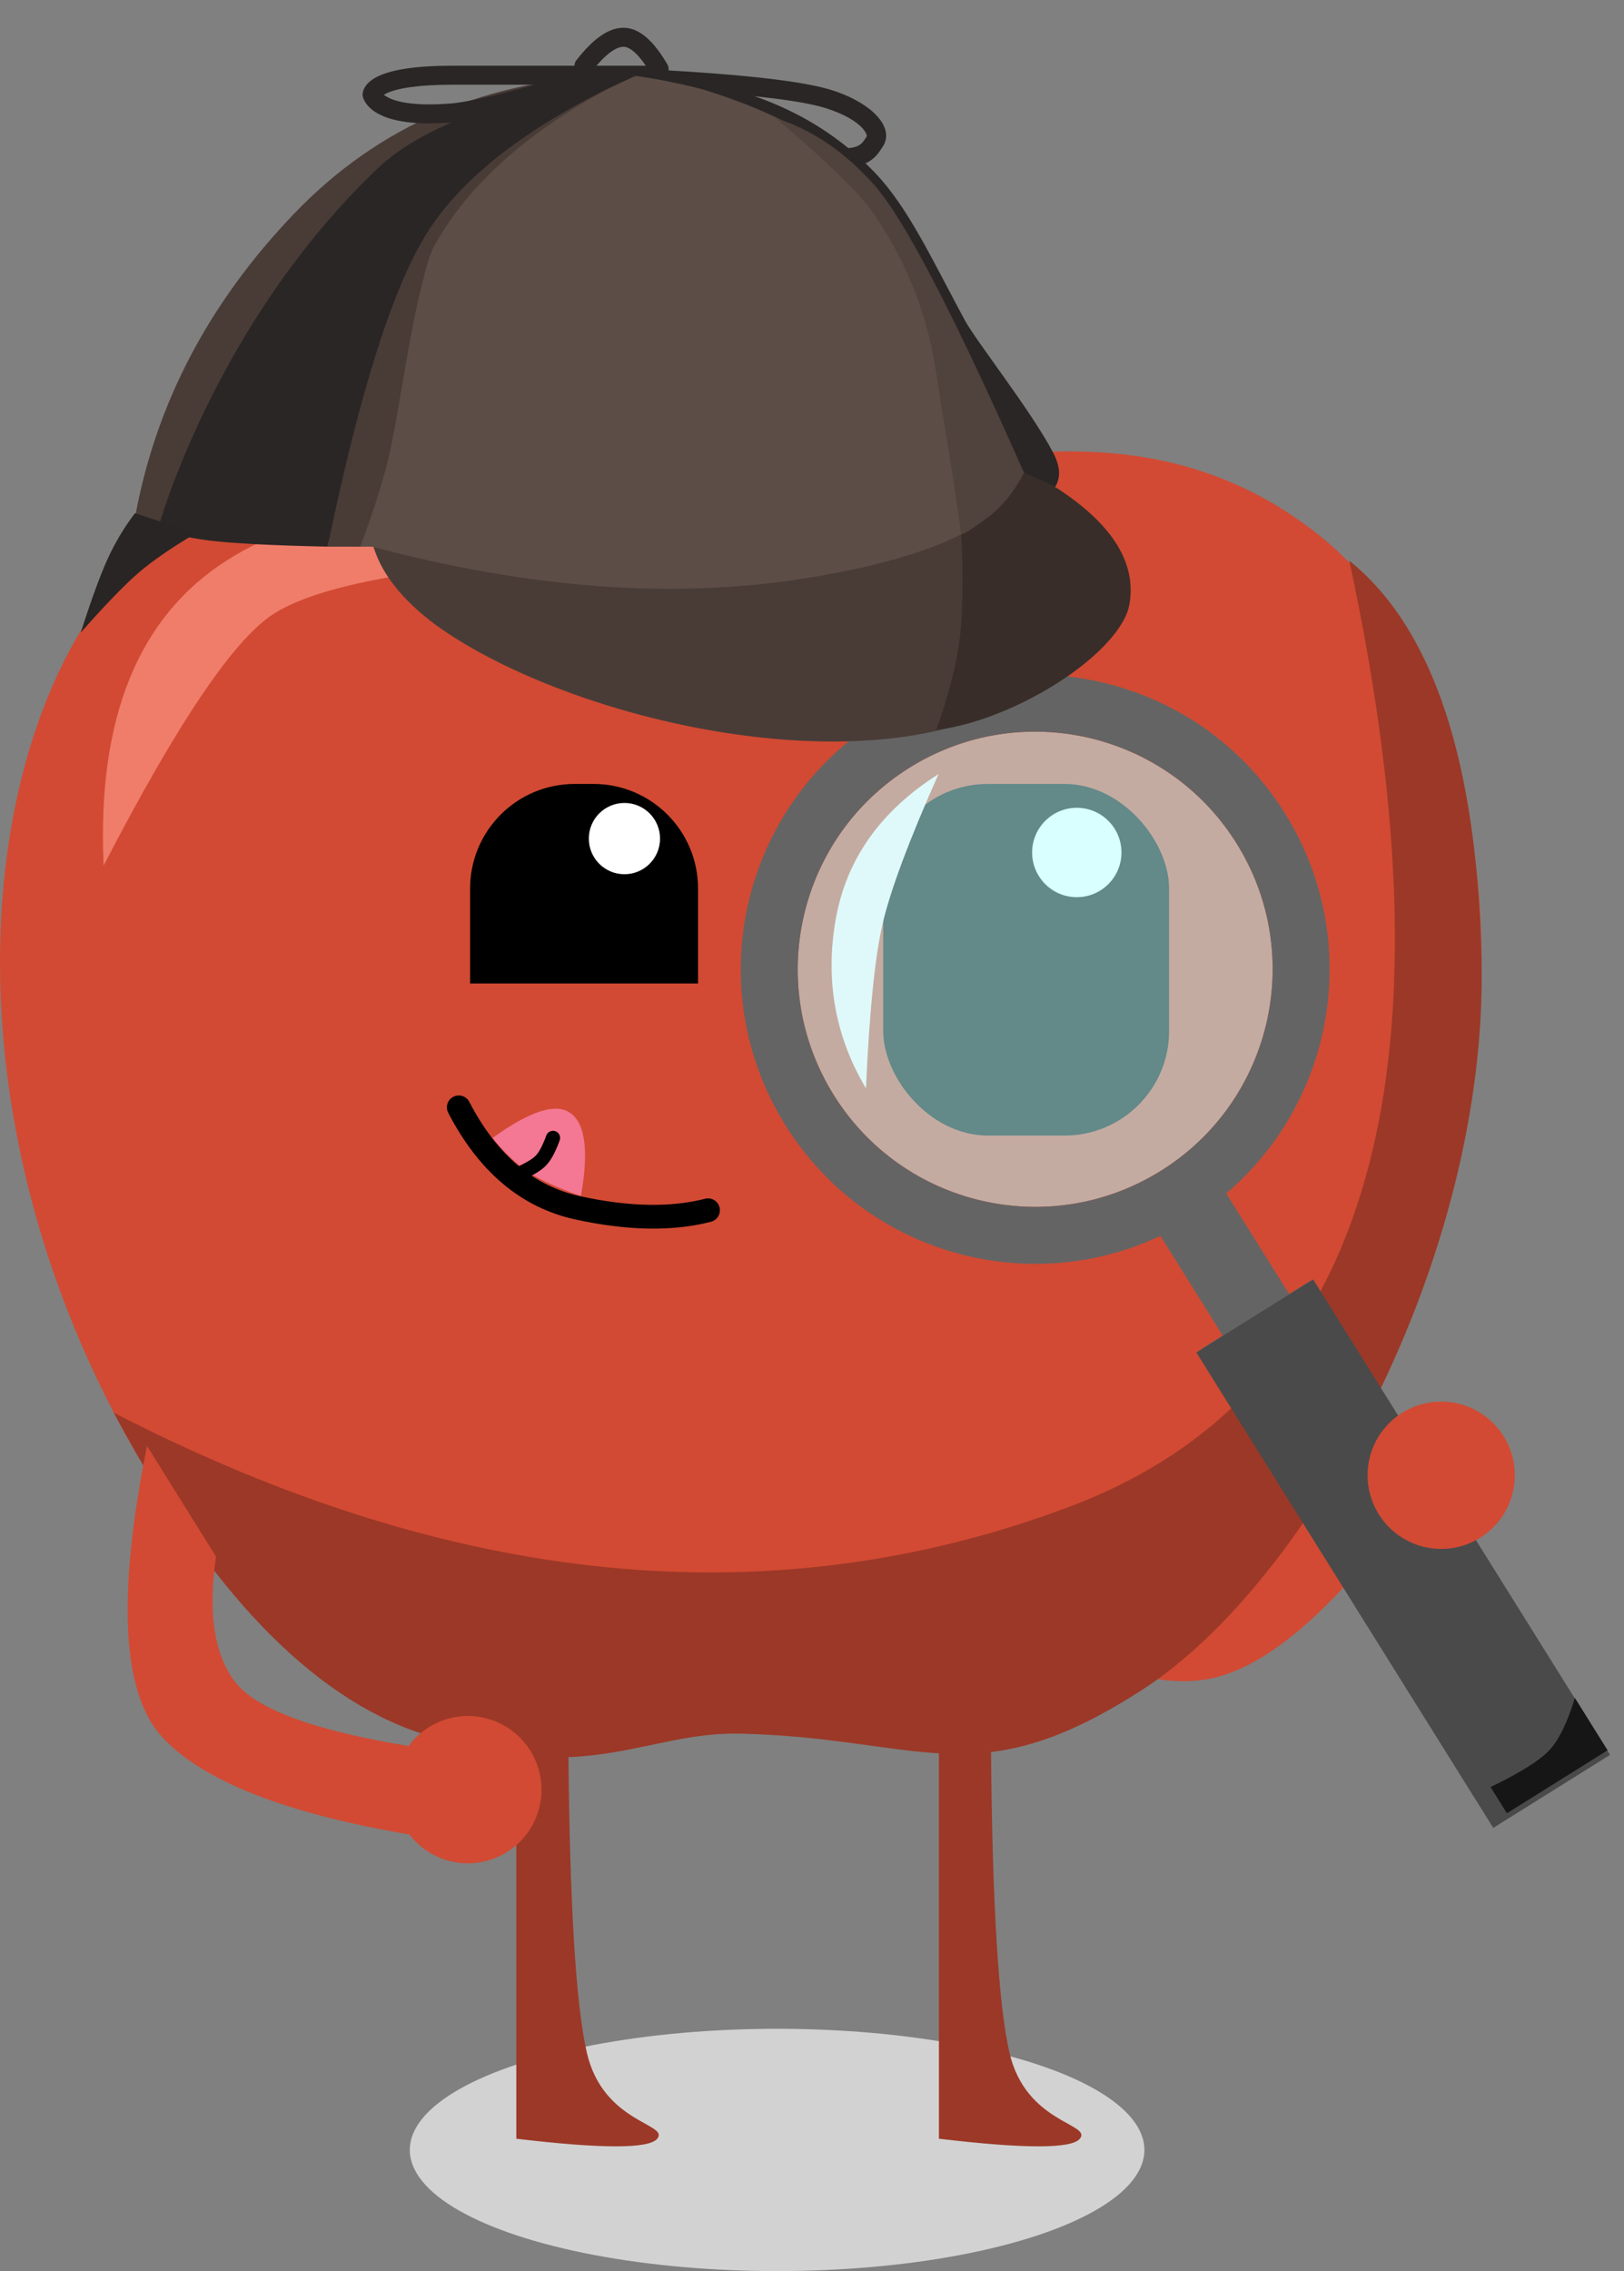 <?xml version="1.0" encoding="UTF-8"?>
<svg width="342px" height="478px" viewBox="0 0 342 478" version="1.1" xmlns="http://www.w3.org/2000/svg" xmlns:xlink="http://www.w3.org/1999/xlink">
    <rect x="0" y="0" width="342" height="478" fill="#808080" stroke="none"/>
    <title>Sherlock Bud</title>
    <g id="Sherlock-Bud" stroke="none" stroke-width="1" fill="none" fill-rule="evenodd">
        <path d="M296.651,309.363 C283.718,333.019 271.503,347.297 260.006,352.197 C248.508,357.098 231.923,353.867 210.25,342.505 L220.657,322.008 C236.014,332.133 247.14,336.093 254.034,333.89 C260.928,331.687 270.419,320.357 282.506,299.899 L296.651,309.363 Z" id="Combined-Shape" fill="#D24A33" transform="translate(253.451, 327.156) rotate(7) translate(-253.451, -327.156)"></path>
        <ellipse id="Oval" fill="#D2D2D2" cx="163.65" cy="452.5" rx="77.35" ry="25.5"></ellipse>
        <path d="M156.111,118 C151.755,118 148.223,114.493 148.223,110.167 C148.223,83.213 129.29,48.465 98.627,39.34 C94.453,38.098 92.084,33.732 93.334,29.588 C94.584,25.443 100.441,19.315 104.615,20.557 C142.197,31.758 164,77.605 164,110.167 C164,114.493 160.468,118 156.111,118 Z" id="Path" fill="#A67C52" fill-rule="nonzero"></path>
        <path d="M195.905,368 C187.479,367.84 179.077,367.032 170.774,365.582 C165.885,364.693 160.939,364.151 155.974,363.96 C151.008,364.151 146.062,364.693 141.173,365.582 C113.752,369.739 72.333,376.019 32.581,312.393 C-15.966,234.618 -5.785,144.916 33.765,113.021 C63.639,88.958 95.991,94.356 124.557,99.09 C131.47,100.452 141.942,103.779 155.974,109.072 C170.047,103.779 180.54,100.452 187.453,99.09 C216.026,94.348 248.37,88.95 278.245,113.021 C317.794,144.877 327.976,234.594 279.366,312.416 C250.411,358.765 220.576,368 195.905,368 Z" id="Path" fill="#D24A33" fill-rule="nonzero"></path>
        <path d="M97.023,255.634 C104.763,257.338 113.89,256.85 124.403,254.172 C134.916,251.493 143.024,244.154 148.727,232.154" id="Path-15" stroke="#000000" stroke-width="5" stroke-linecap="round" transform="translate(122.875, 244.391) scale(-1, 1) rotate(2) translate(-122.875, -244.391)"></path>
        <path d="M104.467,237.95 C106,240.665 107.796,243.125 109.855,245.33 C111.913,247.535 115.602,250.069 120.923,252.933 C124.005,244.103 124.236,238.284 121.616,235.477 C118.995,232.669 113.279,233.494 104.467,237.95 Z" id="Path-65" fill="#F47793" transform="translate(113.944, 243.391) rotate(-9) translate(-113.944, -243.391)"></path>
        <path d="M108.927,247.229 C111.349,246.176 113.003,245.193 113.891,244.282 C114.779,243.37 115.633,241.776 116.454,239.5" id="Path-66" stroke="#000000" stroke-width="3" stroke-linecap="round"></path>
        <path d="M23.961,297.331 C43.9,334.683 65.518,357.201 88.815,364.885 C123.762,376.41 135.673,364.396 156,364.885 C194.632,365.813 205.43,378.318 240.586,355.623 C275.742,332.928 313.388,264.685 312,202.014 C311.075,160.233 301.79,132.229 284.146,118 C307.656,227.154 288.017,293.527 225.23,317.121 C162.444,340.715 95.354,334.118 23.961,297.331 Z" id="Path-2" fill="#9C3827"></path>
        <path d="M21.82,182.188 C20.427,151.299 29.048,129.904 47.684,118 C66.319,106.096 87.547,106.096 111.367,118 C83.798,120.1 65.841,123.861 57.496,129.281 C49.151,134.702 37.259,152.337 21.82,182.188 Z" id="Path-3" fill="#EF7D6A"></path>
        <path d="M105.454,40.058 C116.905,42.347 125.924,47.316 132.511,54.964 C139.098,62.612 144.623,76.415 149.086,96.374 C142.314,77.964 135.91,65.255 129.874,58.246 C123.838,51.237 115.698,45.175 105.454,40.058 Z" id="Path-6" fill="#79593A"></path>
        <path d="M197.732,368.744 L197.732,450.138 C215.766,452.28 225.657,452.28 227.407,450.138 C230.032,446.925 216.01,446.944 212.57,431.978 C210.276,422 208.986,400.922 208.698,368.744 L197.732,368.744 Z" id="Path-9" fill="#9C3827"></path>
        <path d="M108.732,368.744 L108.732,450.138 C126.766,452.28 136.657,452.28 138.407,450.138 C141.032,446.925 127.01,446.944 123.57,431.978 C121.276,422 119.986,400.922 119.698,368.744 L108.732,368.744 Z" id="Path-9" fill="#9C3827"></path>
        <rect id="Rectangle" fill="#000000" x="186" y="165" width="60.203" height="74" rx="22"></rect>
        <circle id="Oval" fill="#FFFFFF" cx="226.763" cy="179.424" r="9.407"></circle>
        <path d="M121,165 L125,165 C137.15,165 147,174.85 147,187 L147,207 L147,207 L99,207 L99,187 C99,174.85 108.85,165 121,165 Z" id="Rectangle" fill="#000000"></path>
        <circle id="Oval" fill="#FFFFFF" cx="131.5" cy="176.5" r="7.5"></circle>
        <path d="M103.205,311.08 C111.766,311.08 118.705,318.02 118.705,326.58 C118.705,333.413 114.284,339.214 108.145,341.276 L108.252,341.08 C95.32,364.736 83.104,379.014 71.607,383.915 C60.109,388.815 40.509,383.15 12.808,366.918 L39.557,360.763 C50.048,366.196 58.741,367.811 65.635,365.607 C72.502,363.413 80.775,353.342 90.454,335.396 C88.721,332.893 87.705,329.855 87.705,326.58 C87.705,318.02 94.645,311.08 103.205,311.08 Z" id="Combined-Shape" fill="#D24A33" transform="translate(65.756, 348.35) scale(-1, -1) rotate(-109) translate(-65.756, -348.35)"></path>
        <g id="Magnifying-glass" transform="translate(255.725, 264.372) rotate(-32) translate(-255.725, -264.372)translate(193.725, 131.183)">
            <circle id="Oval" fill="#B8FEFF" opacity="0.539" cx="62" cy="62" r="50"></circle>
            <path d="M62,3.97903932e-13 C96.242,3.97903932e-13 124,27.758 124,62 C124,96.242 96.242,124 62,124 C27.758,124 9.9475983e-14,96.242 9.9475983e-14,62 C9.9475983e-14,27.758 27.758,3.97903932e-13 62,3.97903932e-13 Z M62,12 C34.386,12 12,34.386 12,62 C12,89.614 34.386,112 62,112 C89.614,112 112,89.614 112,62 C112,34.386 89.614,12 62,12 Z" id="Oval" fill="#656464" fill-rule="nonzero"></path>
            <polygon id="Path-23" fill="#656464" points="71.125 114.889 71.125 148.31 76.36 148.31 76.36 264.889 49.36 264.889 49.36 148.31 54.631 148.31 54.631 114.889"></polygon>
            <rect id="Rectangle" fill="#4A4A4A" x="48.044" y="148.379" width="29" height="118"></rect>
            <path d="M66.494,16.378 C52,16.47 40.447,21.328 31.836,30.95 C23.226,40.573 18.778,51.715 18.494,64.378 C27.623,51.106 34.736,41.929 39.833,36.847 C44.929,31.765 53.816,24.942 66.494,16.378 Z" id="Path-24" fill="#DFF9FA"></path>
            <path d="M52.115,265.288 L77.115,265.288 L77.115,252.288 C72.995,255.88 69.508,258.046 66.653,258.788 C63.799,259.53 58.953,259.53 52.115,258.788 L52.115,265.288 Z" id="Path-25" fill="#161616"></path>
        </g>
        <circle id="Oval" fill="#D24A33" cx="303.5" cy="310.5" r="15.5"></circle>
        <g id="Group" transform="translate(17, 5.846)">
            <path d="M111.946,8.338 L120.106,8.771 C139.694,9.812 152.358,11.257 158.287,13.163 C166.886,15.928 171.597,21.187 168.81,25.156 C168.785,25.192 168.785,25.192 168.758,25.23 C168.842,25.108 168.649,25.4 168.431,25.722 L168.299,25.916 C168.189,26.076 168.086,26.223 168.02,26.311 C165.35,29.868 160.471,30.348 150.027,26.99 C140.534,23.938 130.188,19.103 118.984,12.491 L111.946,8.338 Z M128.536,13.282 L128.835,13.442 C136.816,17.697 144.289,20.943 151.251,23.182 C160.257,26.077 163.428,25.765 164.821,23.91 C164.909,23.793 164.997,23.666 165.114,23.489 C165.163,23.414 165.384,23.079 165.454,22.977 C165.494,22.918 165.494,22.918 165.536,22.858 C165.546,22.844 165.556,22.785 165.516,22.607 C165.433,22.228 165.154,21.729 164.656,21.173 C163.288,19.645 160.712,18.145 157.062,16.971 C152.505,15.506 143.133,14.277 129.055,13.317 L128.536,13.282 Z" id="Path-27" fill="#2A2625" fill-rule="nonzero"></path>
            <path d="M61.365,108.208 C94.74,117.867 127.951,119.452 160.999,112.964 C181.929,108.377 194.479,101.607 198.648,92.654 C231.658,113.016 227.823,130.81 187.144,146.038 C153.369,157.436 100.064,143.854 74.865,125.761 C67.409,120.235 62.909,114.384 61.365,108.208 Z" id="Path-10" fill="#493C37"></path>
            <path d="M61.365,109.208 L57.878,109.208 C61.145,100.202 63.337,93.017 64.453,87.654 C68.611,67.678 71.526,48.242 76.889,40.42 C84.411,29.448 97.394,19.304 115.839,9.987 C139,13.194 155.075,19.58 164.064,29.146 C171.876,37.457 180.081,55.772 191.725,82.109 C192.896,84.758 195.204,88.607 198.648,93.654 C195.204,104.152 179.735,111.574 152.241,115.92 C124.747,120.266 94.455,118.029 61.365,109.208 Z" id="Path-11" fill="#5C4D47"></path>
            <path d="M117.194,9.987 C93.938,11.481 74.165,18.708 57.878,31.668 C41.59,44.628 27.062,68.928 14.293,104.566 C17.703,106.156 21.887,107.264 26.844,107.891 C31.8,108.517 40.186,108.957 51.999,109.208 C54.523,98.839 57.645,88.726 61.365,78.87 C66.768,64.556 68.667,51.574 74.582,43.183 C84.518,29.086 98.722,18.02 117.194,9.987 Z" id="Path-13" fill="#2A2625"></path>
            <path d="M113.052,11.799 C94.754,21.3 81.93,32.591 74.582,45.671 C73.268,48.009 72.563,51.21 71.649,54.877 C71.352,56.071 71.064,57.319 70.784,58.609 C68.864,67.461 67.314,78.303 65.453,87.654 C64.325,93.32 62.134,100.504 58.878,109.208 L51.999,109.208 C58.745,76.614 65.739,54.579 72.981,43.104 C80.224,31.628 93.581,21.193 113.052,11.799 Z" id="Path-12" fill="#493C37"></path>
            <path d="M16.435,104.87 C16.435,104.87 14.763,104.303 11.421,103.17 C15.724,79.314 26.876,57.988 44.875,39.191 C62.874,20.395 85.789,10.66 113.619,9.987 C88.47,14.573 71.437,21.112 62.52,29.603 C28.278,62.208 16.435,104.87 16.435,104.87 Z" id="Path-14" fill="#493C37"></path>
            <path d="M24.293,106.365 L11.421,102.17 C9.147,105.148 7.224,108.365 5.654,111.82 C4.084,115.275 2.199,120.436 0,127.302 C5.17,121.447 9.219,117.259 12.146,114.736 C15.074,112.213 19.123,109.423 24.293,106.365 Z" id="Path-16" fill="#292524"></path>
            <path d="M117.194,9.987 C124.525,11.384 129.426,12.47 131.897,13.245 C146.057,17.684 158.571,24.202 167.288,33.303 C168.321,34.381 169.844,37.416 171.078,39.466 C178.072,51.085 187.432,74.653 194.29,87.3 C197.503,93.224 201.01,96.516 204.811,97.176 C206.431,95.16 206.431,92.597 204.811,89.485 C200.234,80.7 188.532,65.935 186.126,61.459 C179.118,48.419 174.157,37.714 167.288,30.543 C155.003,17.718 138.305,10.866 117.194,9.987 Z" id="Path-18" fill="#2A2625"></path>
            <path d="M123.062,7.987 L110.147,11.901 C93.821,16.849 83.312,19.51 78.423,19.907 C70.424,20.557 65.183,19.717 62.11,17.78 C61.165,17.184 60.467,16.507 59.995,15.789 C59.808,15.505 59.665,15.227 59.56,14.96 C59.517,14.852 59.482,14.749 59.454,14.651 C59.421,14.526 59.421,14.526 59.402,14.435 L59.365,14.246 L59.365,14.054 C59.368,13.913 59.368,13.913 59.388,13.734 C59.407,13.598 59.438,13.456 59.481,13.31 C59.582,12.968 59.749,12.621 59.985,12.28 C60.525,11.5 61.39,10.806 62.609,10.218 C65.569,8.793 70.595,7.987 78.261,7.987 L109.567,7.987 L123.062,7.987 Z M78.261,11.987 C71.142,11.987 66.664,12.705 64.344,13.822 C64.156,13.913 63.995,14 63.859,14.082 L63.826,14.101 L63.926,14.179 C63.973,14.214 64.023,14.25 64.076,14.286 L64.242,14.396 C66.467,15.798 70.885,16.507 78.099,15.921 C81.182,15.67 87.023,14.358 95.558,11.991 L95.569,11.987 L78.549,11.987 L78.261,11.987 Z" id="Path-26" fill="#2A2625" fill-rule="nonzero"></path>
            <path d="M114.288,0 C117.598,0 120.593,2.667 123.532,7.685 C124.09,8.638 123.77,9.863 122.817,10.421 C121.864,10.979 120.639,10.659 120.08,9.706 C117.791,5.797 115.773,4 114.288,4 C112.671,4 110.347,5.691 107.538,9.289 C106.858,10.16 105.601,10.315 104.731,9.635 C103.86,8.955 103.705,7.699 104.385,6.828 C107.882,2.348 111.109,0 114.288,0 Z" id="Path-28" fill="#2A2625" fill-rule="nonzero"></path>
            <path d="M146.351,19.007 C154.067,21.438 161.047,26.203 167.288,33.303 C173.53,40.402 183.983,60.52 198.648,93.654 C198.241,96.245 196.605,98.857 193.739,101.49 C190.874,104.124 188.094,105.835 185.399,106.624 C184.701,101.003 183.329,92.088 181.282,79.88 C179.791,70.986 178.965,57.017 167.288,39.545 C164.387,35.203 157.407,28.357 146.351,19.007 Z" id="Path-30" fill="#50423C"></path>
            <path d="M198.648,93.654 C202.372,95.21 204.831,96.384 206.026,97.176 C217.922,105.057 222.321,113.162 220.828,121.439 C219.607,128.21 208.716,137.627 195.175,143.47 C189.892,145.749 184.891,147.194 180.173,147.806 C183.249,139.121 184.991,131.707 185.399,125.566 C185.807,119.425 185.807,113.111 185.399,106.624 C185.657,106.803 187.402,105.713 190.634,103.355 C193.866,100.997 196.537,97.764 198.648,93.654 Z" id="Path-31" fill="#382D29"></path>
        </g>
    </g>
</svg>